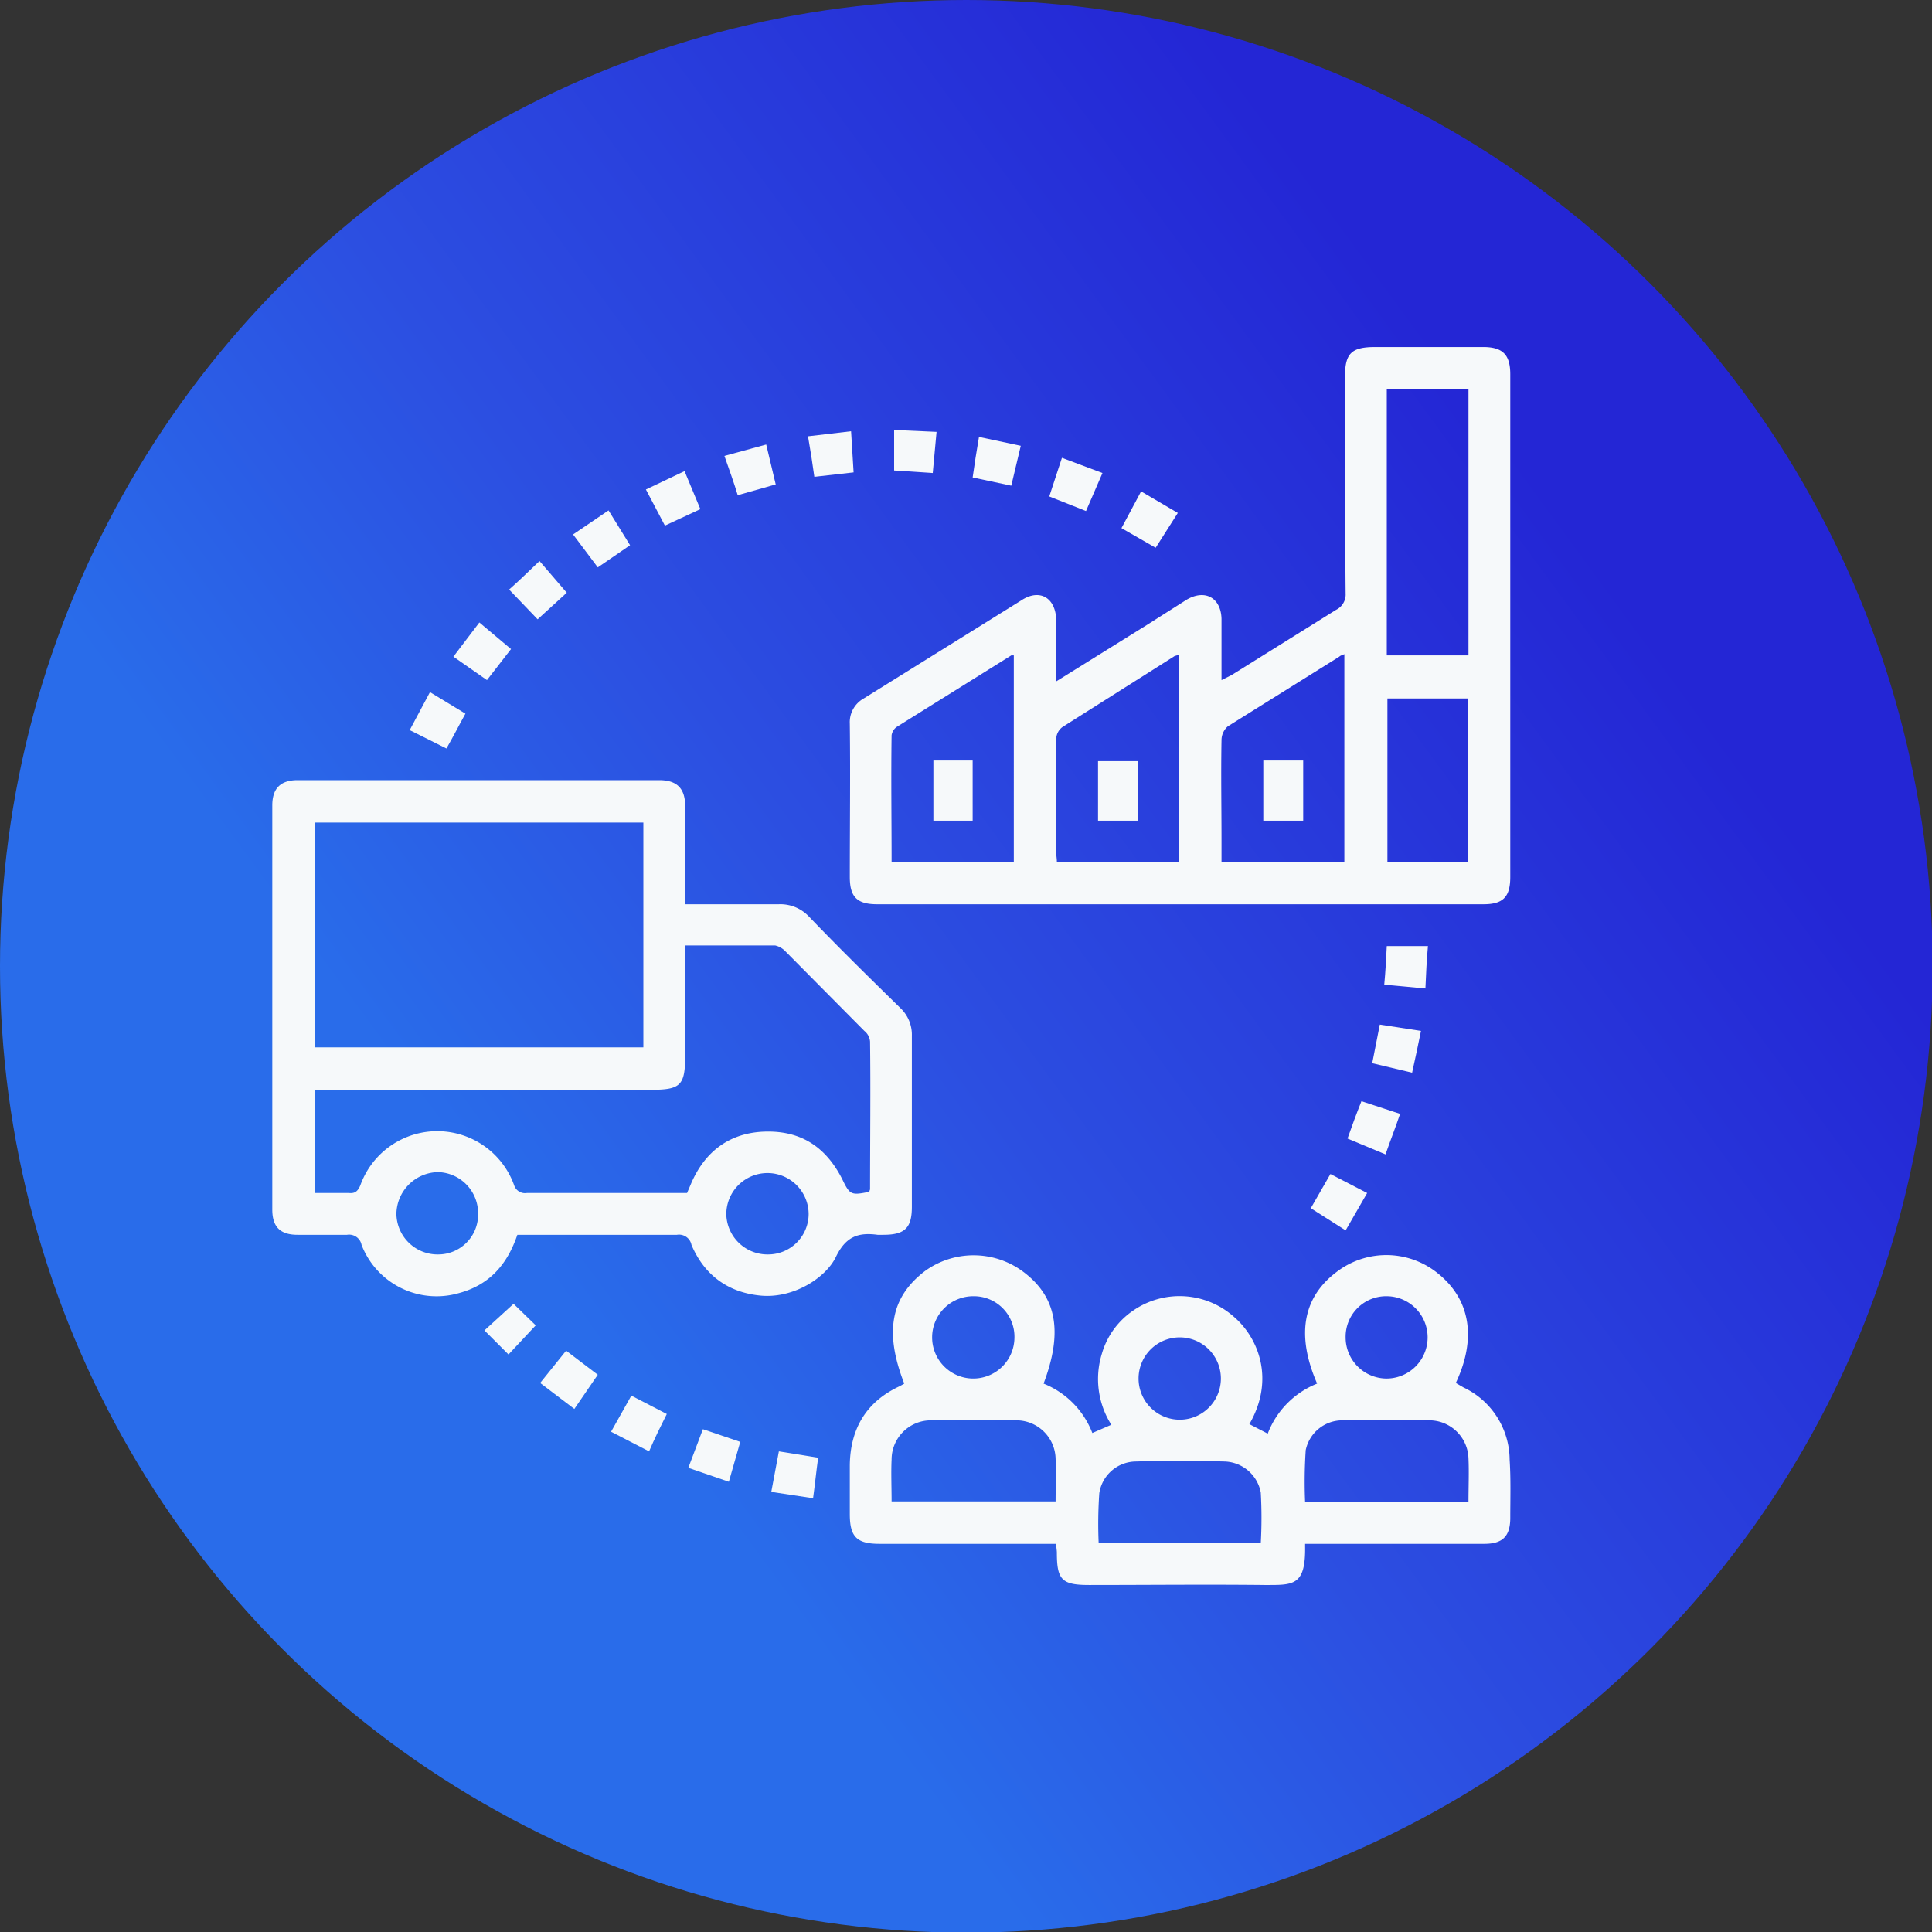 <svg xmlns="http://www.w3.org/2000/svg" xmlns:xlink="http://www.w3.org/1999/xlink" viewBox="0 0 305.1 305.1"><rect x="0" y="0" width="305.1" height="305.1" fill="#333333" stroke="none"/><defs><style>.cls-1{fill:url(#Degradado_sin_nombre_3);}.cls-2{fill:#f6f9fa;}</style><linearGradient id="Degradado_sin_nombre_3" x1="8.66" y1="257.94" x2="250.34" y2="80.98" gradientUnits="userSpaceOnUse"><stop offset="0.32" stop-color="#296cea"></stop><stop offset="0.57" stop-color="#2c4ee1"></stop><stop offset="0.99" stop-color="#2426d5"></stop></linearGradient></defs><g id="Capa_2" data-name="Capa 2"><g id="Capa_1-2" data-name="Capa 1"><circle class="cls-1" cx="152.6" cy="152.6" r="152.6"></circle><path class="cls-2" d="M166.8,107.6l14.3-8.9,6.3-4c2.9-1.7,5.4-.3,5.5,3v9.7l1.6-.8L211,96.3a2.7,2.7,0,0,0,1.5-2.6c-.1-11.4-.1-22.8-.1-34.2,0-3.7,1-4.7,4.8-4.7h17c3.1,0,4.3,1.2,4.3,4.3v79.4c0,3.1-1.1,4.3-4.2,4.3H138.5c-3.2,0-4.3-1.2-4.3-4.3,0-8.1.1-16.2,0-24.2a4.3,4.3,0,0,1,2.2-4l24.9-15.5c2.9-1.9,5.4-.4,5.5,3.1Zm52.2-4.1h12.9v-42H219Zm-6.7-.2c-.4.2-.6.2-.8.4l-17.6,11a2.9,2.9,0,0,0-1,2.2c-.1,5.3,0,10.5,0,15.8v3.4h19.4Zm-71.5,32.8h19.3V103.5h-.4l-18.1,11.3a2,2,0,0,0-.8,1.3C140.7,122.7,140.8,129.3,140.8,136.1Zm45.4,0V103.4l-.7.2-17.7,11.2a2.4,2.4,0,0,0-1,1.9v18c0,.4.1.9.1,1.4Zm32.9-25.8v25.8h12.7V110.3Z"></path><path class="cls-2" d="M108.2,142.8H123a6.2,6.2,0,0,1,4.8,2c4.7,4.9,9.6,9.7,14.4,14.4a5.8,5.8,0,0,1,1.8,4.4v27c0,3.3-1.1,4.4-4.5,4.4h-.9c-3-.4-5,.2-6.6,3.5s-6.7,6.6-11.9,6.1-8.9-3.3-10.9-8a2,2,0,0,0-2.3-1.6H81.7c-1.6,4.7-4.4,7.9-9.2,9.2a12.7,12.7,0,0,1-15.4-7.6,2,2,0,0,0-2.3-1.6H47c-2.7,0-4-1.2-4-4V127.2c0-2.7,1.3-4,4-4h57.1c2.8,0,4.1,1.3,4.1,4.1v15.5Zm-6.6-12.9H49.7v35.5h51.9Zm6.6,19.4v17.4c0,4.7-.7,5.4-5.4,5.4H49.7v16.3h5.4c1,.1,1.4-.3,1.8-1.2a12.9,12.9,0,0,1,24.3,0,1.8,1.8,0,0,0,2,1.2h25.3l.6-1.4c2.2-5.2,6.2-8.2,11.9-8.3s9.5,2.6,12,7.5c1.2,2.5,1.4,2.6,4.3,2,0-.2.1-.3.1-.4,0-7.8.1-15.5,0-23.3a2.4,2.4,0,0,0-.9-1.7L124,150.2a3.2,3.2,0,0,0-1.6-.9Zm13.1,48.8a6.4,6.4,0,0,0,6.4-6.4,6.5,6.5,0,1,0-13,.1A6.5,6.5,0,0,0,121.3,198.1Zm-45.8-6.5a6.5,6.5,0,0,0-6.3-6.5,6.7,6.7,0,0,0-6.6,6.6,6.5,6.5,0,0,0,6.6,6.4A6.3,6.3,0,0,0,75.5,191.6Z"></path><path class="cls-2" d="M206.1,243.8v.4c.1,6.3-1.9,6.1-6.4,6.1-9.2-.1-18.5,0-27.7,0-4.3,0-5.1-.8-5.1-5.1,0-.4-.1-.8-.1-1.4H138.9c-3.6,0-4.7-1.1-4.7-4.7v-7.8c.1-5.8,2.7-10,7.9-12.4l.7-.4c-3.2-8.2-2.1-13.7,3.3-17.8a13.1,13.1,0,0,1,15.3,0c5.5,4,6.5,9.6,3.4,17.8a13.7,13.7,0,0,1,7.7,7.8l3-1.3a13.5,13.5,0,0,1-1.5-11.2,12.4,12.4,0,0,1,4.9-6.8,12.9,12.9,0,0,1,15.9.9c3.9,3.3,6.6,9.9,2.5,17l2.9,1.5a13.8,13.8,0,0,1,7.8-7.9c-3.4-7.8-2.2-13.8,3.3-17.8a12.9,12.9,0,0,1,15.9.5c5,4.1,6,10.2,2.7,17.2l1.2.7a12.7,12.7,0,0,1,7.3,11.4c.2,3.1.1,6.2.1,9.2s-1.3,4.1-4.1,4.1H206.1Zm-7-.1a71.1,71.1,0,0,0,0-8,6,6,0,0,0-5.7-4.9q-7.1-.2-14.1,0a5.9,5.9,0,0,0-5.7,5,69.1,69.1,0,0,0-.1,7.9Zm32.8-6.5c0-2.4.1-4.7,0-6.9a6.2,6.2,0,0,0-6-6c-4.7-.1-9.3-.1-13.9,0a5.9,5.9,0,0,0-5.8,4.7,74.5,74.5,0,0,0-.1,8.2Zm-91.1-.1h25.9c0-2.3.1-4.5,0-6.7a6.2,6.2,0,0,0-6.1-6.1c-4.5-.1-9-.1-13.6,0a6.2,6.2,0,0,0-6.2,6.2C140.7,232.6,140.8,234.8,140.8,237.1Zm19.4-25.8a6.4,6.4,0,0,0-6.4-6.6,6.5,6.5,0,1,0,6.4,6.6Zm52.3-.1a6.5,6.5,0,0,0,6.4,6.5,6.5,6.5,0,0,0,.1-13A6.4,6.4,0,0,0,212.5,211.2Zm-26.1,0a6.5,6.5,0,1,0,6.4,6.4A6.5,6.5,0,0,0,186.4,211.2Z"></path><path class="cls-2" d="M225.1,156.1l-6.5-.6c.2-2.1.3-4.1.4-6.1h6.5C225.3,151.6,225.2,153.7,225.1,156.1Z"></path><path class="cls-2" d="M224.4,162.8c-.5,2.4-.9,4.4-1.4,6.6l-6.3-1.5,1.2-6.1Z"></path><path class="cls-2" d="M105.3,223.3c-1,2-1.9,3.8-2.8,5.9l-6-3.1,3.2-5.7Z"></path><path class="cls-2" d="M90.7,222.5l-5.4-4.1,4.1-5.1,5,3.8Z"></path><path class="cls-2" d="M167.7,72.3l6.4,2.4-2.6,6-5.8-2.3Z"></path><path class="cls-2" d="M161.2,70.4c-.5,2.2-1,4.1-1.5,6.3l-6.1-1.3c.3-2.1.6-4.1,1-6.4Z"></path><path class="cls-2" d="M105,83l-3-5.7,6.1-2.9,2.5,6Z"></path><path class="cls-2" d="M67.9,109.3l5.6,3.4c-1,1.8-1.9,3.6-3,5.5l-5.8-2.9Z"></path><path class="cls-2" d="M99.5,86.1l-5.1,3.5-3.9-5.2,5.6-3.8Z"></path><path class="cls-2" d="M147.9,68.2c-.2,2.2-.4,4.2-.6,6.5l-6.1-.4V67.9Z"></path><path class="cls-2" d="M177.1,83.4l3.1-5.8L186,81l-3.5,5.5Z"></path><path class="cls-2" d="M218.8,182.3l-6-2.5c.7-2,1.4-3.9,2.2-5.9l6.1,2C220.4,178,219.6,180,218.8,182.3Z"></path><path class="cls-2" d="M210.1,185.4l5.8,3-3.4,5.9-5.5-3.5Z"></path><path class="cls-2" d="M71.6,103.7l4.1-5.4,5,4.2-3.8,4.9Z"></path><path class="cls-2" d="M89.5,93.6l-4.6,4.2-4.5-4.7c1.6-1.4,3.1-2.9,4.8-4.5Z"></path><path class="cls-2" d="M111,225.7l5.9,2-1.8,6.3-6.4-2.2Z"></path><path class="cls-2" d="M129.2,230.2c-.3,2.2-.5,4.2-.8,6.4l-6.6-1,1.2-6.4Z"></path><path class="cls-2" d="M114.4,72l6.6-1.8,1.5,6.3-6,1.7C115.9,76.2,115.2,74.3,114.4,72Z"></path><path class="cls-2" d="M127.6,68.9l6.8-.8.4,6.5-6.2.7C128.3,73.1,128,71.2,127.6,68.9Z"></path><path class="cls-2" d="M76.5,210.1l4.6-4.2,3.5,3.4-4.3,4.6Z"></path><path class="cls-2" d="M205.8,120.1v9.5h-6.3v-9.5Z"></path><path class="cls-2" d="M147.4,120.1h6.2v9.5h-6.2Z"></path><path class="cls-2" d="M179.7,129.6h-6.3v-9.4h6.3Z"></path></g></g></svg>